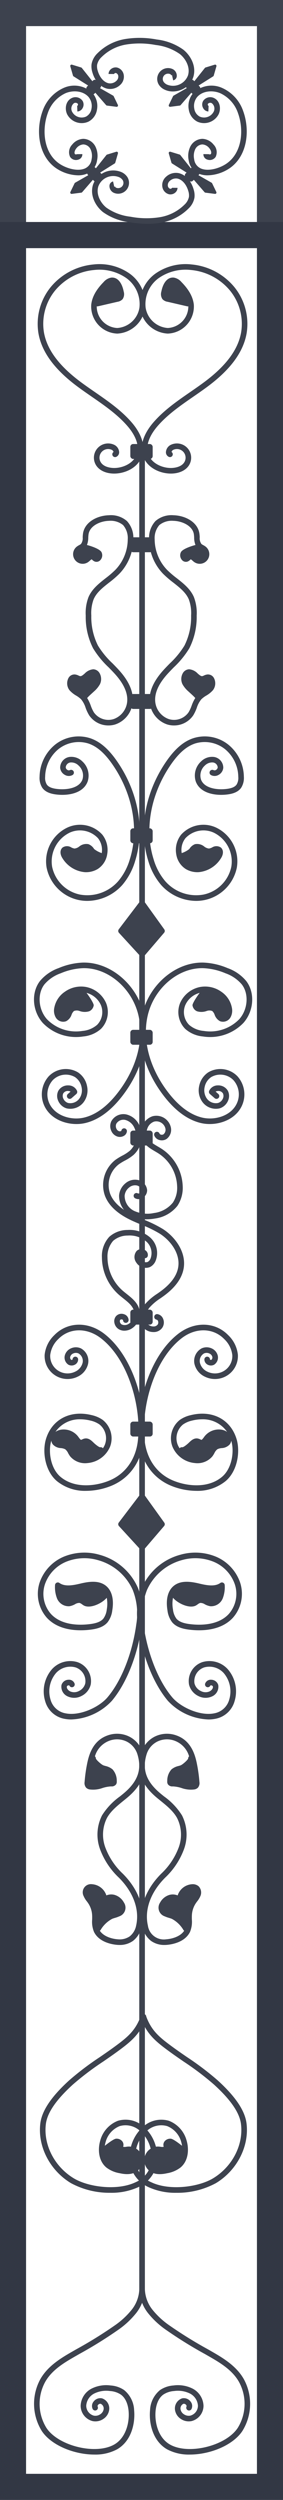 <svg xmlns="http://www.w3.org/2000/svg" viewBox="0 0 85.283 751.838" preserveAspectRatio="none"><g id="gate_side"><path d="M0,0H85.283V74.623H0ZM77.428,7.855H7.855V66.768h69.573Z" fill="#3d424e"/><path d="M0,66.768H85.283v685.07H0Zm77.428,7.855H7.855V743.983h69.573Z" fill="#323744"/><path d="M52.096,27.512a6.628,6.628,0,0,0,2.743-.609,6.205,6.205,0,0,0,3.42-3.746c.988-3.219-.794-6.441-3.002-8.209a17.206,17.206,0,0,0-8.048-3.073,27.389,27.389,0,0,0-9.374-.157,15.38,15.38,0,0,0-8.473,4.313,5.993,5.993,0,0,0-1.771,3.249,5.873,5.873,0,0,0,.244,2.469c.736,2.571,2.391,4.407,4.427,4.912a4.39,4.39,0,0,0,3.93-1.094A3.328,3.328,0,0,0,37.296,22.542a2.723,2.723,0,0,0-2.014-2.233,2.219,2.219,0,0,0-1.822.453,1.939,1.939,0,0,0-.752,1.485l1.683.015a.276.276,0,0,1,.122-.187.562.562,0,0,1,.419-.119,1.082,1.082,0,0,1,.708.882,1.696,1.696,0,0,1-.596,1.502,2.682,2.682,0,0,1-2.375.688c-1.7-.421-2.775-2.207-3.213-3.739A4.291,4.291,0,0,1,29.258,19.518a4.431,4.431,0,0,1,1.326-2.329,13.703,13.703,0,0,1,7.548-3.814,25.772,25.772,0,0,1,8.806.161A15.684,15.684,0,0,1,54.206,16.262c1.705,1.365,3.198,3.951,2.445,6.4a4.794,4.794,0,0,1-6.202,2.831,2.53,2.53,0,0,1-1.141-.883,1.593,1.593,0,0,1,2.037-2.295.62.62,0,0,1,.256.441.319.319,0,0,1,.22-.227l.364,1.644a1.378,1.378,0,0,0,1.087-1.22,2.24,2.24,0,0,0-1.191-2.15,3.275,3.275,0,0,0-4.188,4.718,4.159,4.159,0,0,0,1.873,1.511A5.758,5.758,0,0,0,52.096,27.512Z" fill="#3d424e"/><path d="M62.576,52.73a12.419,12.419,0,0,0,6.647-2.149c5.387-3.723,6.133-11.423,4.085-17.106a11.817,11.817,0,0,0-6.304-7.001,7.838,7.838,0,0,0-8.792,1.529,5.957,5.957,0,0,0-1.313,5.032,4.877,4.877,0,0,0,2.552,3.546A4.938,4.938,0,0,0,65.868,34.395c.804-1.644.466-3.999-1.323-4.885a2.591,2.591,0,0,0-3.331.851,2.156,2.156,0,0,0-.01,2.123A1.911,1.911,0,0,0,62.795,33.534l.07-1.681c-.064-.003-.136-.085-.179-.165a.509.509,0,0,1-.031-.456.933.933,0,0,1,1.142-.214,2.057,2.057,0,0,1,.558,2.637A3.258,3.258,0,0,1,60.197,35.071a3.234,3.234,0,0,1-1.645-2.354,4.246,4.246,0,0,1,.91-3.588c1.722-1.908,4.768-2.002,6.887-1.106a10.138,10.138,0,0,1,5.376,6.022c1.829,5.077,1.23,11.912-3.46,15.15-2.049,1.415-5.43,2.423-7.658,1.505a3.446,3.446,0,0,1-2.094-2.804,4.737,4.737,0,0,1,.325-3.028,2.518,2.518,0,0,1,2.169-1.434A2.896,2.896,0,0,1,63.08,44.579c.425.506.754,1.267.469,1.737a.353.353,0,0,1-.241.112.509.509,0,0,1-.362-.061l-1.65-.022a1.647,1.647,0,0,0,1.238,1.67,2.135,2.135,0,0,0,2.455-.826,3.269,3.269,0,0,0-.621-3.693,4.56,4.56,0,0,0-3.334-1.745h-.057a4.217,4.217,0,0,0-3.628,2.334,6.388,6.388,0,0,0-.49,4.12,5.139,5.139,0,0,0,3.108,4.051A6.838,6.838,0,0,0,62.576,52.73Z" fill="#3d424e"/><path d="M23.537,52.73a12.419,12.419,0,0,1-6.647-2.149c-5.387-3.723-6.133-11.423-4.085-17.106a11.817,11.817,0,0,1,6.304-7.001,7.838,7.838,0,0,1,8.792,1.529,5.957,5.957,0,0,1,1.313,5.032,4.877,4.877,0,0,1-2.552,3.546,4.938,4.938,0,0,1-6.416-2.185c-.804-1.644-.466-3.999,1.323-4.885a2.591,2.591,0,0,1,3.331.851,2.156,2.156,0,0,1,.01,2.123A1.911,1.911,0,0,1,23.318,33.534l-.07-1.681c.064-.003.136-.085.179-.165a.509.509,0,0,0,.031-.456.933.933,0,0,0-1.142-.214,2.057,2.057,0,0,0-.558,2.637,3.258,3.258,0,0,0,4.159,1.417,3.234,3.234,0,0,0,1.645-2.354,4.246,4.246,0,0,0-.91-3.588c-1.722-1.908-4.768-2.002-6.887-1.106a10.138,10.138,0,0,0-5.376,6.022c-1.829,5.077-1.23,11.912,3.46,15.15,2.049,1.415,5.43,2.423,7.658,1.505a3.446,3.446,0,0,0,2.094-2.804,4.737,4.737,0,0,0-.325-3.028,2.518,2.518,0,0,0-2.169-1.434A2.896,2.896,0,0,0,23.033,44.579c-.425.506-.754,1.267-.469,1.737a.353.353,0,0,0,.241.112.509.509,0,0,0,.362-.061l1.65-.022A1.647,1.647,0,0,1,23.579,48.014a2.135,2.135,0,0,1-2.455-.826,3.269,3.269,0,0,1,.621-3.693,4.56,4.56,0,0,1,3.334-1.745h.057a4.217,4.217,0,0,1,3.628,2.334,6.388,6.388,0,0,1,.49,4.12,5.139,5.139,0,0,1-3.108,4.051A6.838,6.838,0,0,1,23.537,52.73Z" fill="#3d424e"/><path d="M44.489,67.322a21.991,21.991,0,0,0,3.897-.332A15.346,15.346,0,0,0,56.836,62.688a5.969,5.969,0,0,0,1.766-3.24,5.831,5.831,0,0,0-.245-2.463c-.732-2.564-2.382-4.395-4.414-4.898a4.361,4.361,0,0,0-3.92,1.09,3.32,3.32,0,0,0-1.101,3.02A2.715,2.715,0,0,0,50.933,58.425a2.21,2.21,0,0,0,1.819-.453,1.934,1.934,0,0,0,.75-1.482l-1.683-.015a.269.269,0,0,1-.121.184.539.539,0,0,1-.415.119,1.077,1.077,0,0,1-.704-.877,1.691,1.691,0,0,1,.594-1.497,2.694,2.694,0,0,1,2.365-.687c1.695.421,2.766,2.202,3.202,3.728a4.267,4.267,0,0,1,.197,1.764,4.397,4.397,0,0,1-1.322,2.319,13.663,13.663,0,0,1-7.525,3.804,25.709,25.709,0,0,1-8.781-.161,15.646,15.646,0,0,1-7.245-2.717c-1.7-1.361-3.188-3.938-2.437-6.38a4.778,4.778,0,0,1,6.181-2.821,2.558,2.558,0,0,1,1.137.881,1.586,1.586,0,0,1-2.03,2.284.611.611,0,0,1-.253-.437.322.322,0,0,1-.221.228l-.364-1.644a1.375,1.375,0,0,0-1.086,1.219,2.236,2.236,0,0,0,1.187,2.147,3.269,3.269,0,0,0,4.183-4.708,4.157,4.157,0,0,0-1.872-1.508,6.455,6.455,0,0,0-8.471,3.865c-.987,3.21.792,6.425,2.994,8.188a17.175,17.175,0,0,0,8.025,3.064A33.872,33.872,0,0,0,44.489,67.322Z" fill="#3d424e"/><path d="M11.593,100.293c1.004,5.603,4.834,10.814,11.708,15.931,1.435,1.067,2.931,2.101,4.378,3.1,3.834,2.648,7.798,5.386,10.827,8.927,1.477,1.727,3.794,5.102,2.719,8.31-.921,2.748-4.118,4.183-6.808,4.183h-.021c-.727-.002-3.167-.14-4.097-1.85a2.604,2.604,0,0,1,3.451-3.575,1.05,1.05,0,0,1,.471.611.841.841,0,0,0,.838,1.455,1.512,1.512,0,0,0,.849-1.399,2.622,2.622,0,0,0-1.407-2.173,4.288,4.288,0,0,0-5.682,5.885c.927,1.703,3.01,2.723,5.572,2.729h.025c3.193,0,7.177-1.666,8.404-5.331,1.339-3.994-1.327-7.942-3.034-9.938-3.172-3.708-7.228-6.509-11.15-9.218-1.434-.991-2.919-2.015-4.329-3.065C17.791,110.024,14.175,105.157,13.25,99.997a15.841,15.841,0,0,1,3.375-12.644,17.318,17.318,0,0,1,11.698-6.147,14.139,14.139,0,0,1,9.834,2.491A9.657,9.657,0,0,1,42.018,92.516a7.255,7.255,0,0,1-6.649,6.126h-.053a6.497,6.497,0,0,1-6.165-6.521.817.817,0,0,0,.357.004l5.897-1.363a2.644,2.644,0,0,0,1.546-.795,2.682,2.682,0,0,0,.333-2.264c-.557-2.853-1.982-4.423-3.793-4.212a3.919,3.919,0,0,0-2.276,1.344c-2.252,2.284-3.469,4.497-3.72,6.768a8.163,8.163,0,0,0,7.82,8.723H35.387a8.881,8.881,0,0,0,8.294-7.548,11.229,11.229,0,0,0-4.505-10.418,15.815,15.815,0,0,0-11.013-2.826,19.005,19.005,0,0,0-12.84,6.755A17.542,17.542,0,0,0,11.593,100.293Z" fill="#3d424e"/><path d="M70.583,86.287a19.005,19.005,0,0,0-12.84-6.755A15.815,15.815,0,0,0,46.73,82.358a11.229,11.229,0,0,0-4.505,10.418,8.881,8.881,0,0,0,8.294,7.548h.07a8.163,8.163,0,0,0,7.82-8.723c-.251-2.271-1.468-4.484-3.72-6.768a3.919,3.919,0,0,0-2.276-1.344c-1.81-.21-3.236,1.36-3.793,4.212a2.682,2.682,0,0,0,.333,2.264,2.644,2.644,0,0,0,1.546.795l5.897,1.363a.817.817,0,0,0,.357-.004,6.497,6.497,0,0,1-6.165,6.521h-.053a7.255,7.255,0,0,1-6.649-6.126,9.657,9.657,0,0,1,3.861-8.818,14.139,14.139,0,0,1,9.834-2.491,17.318,17.318,0,0,1,11.698,6.147A15.841,15.841,0,0,1,72.657,99.997c-.925,5.16-4.541,10.027-11.057,14.877-1.409,1.05-2.894,2.074-4.329,3.065-3.922,2.709-7.978,5.51-11.15,9.218-1.707,1.997-4.374,5.944-3.034,9.938,1.227,3.666,5.211,5.331,8.404,5.331h.025c2.562-.005,4.645-1.026,5.572-2.729a4.288,4.288,0,0,0-5.682-5.885,2.622,2.622,0,0,0-1.407,2.173,1.512,1.512,0,0,0,.849,1.399.841.841,0,0,0,.838-1.455,1.05,1.05,0,0,1,.471-.611,2.604,2.604,0,0,1,3.451,3.575c-.93,1.71-3.371,1.848-4.097,1.85h-.021c-2.69,0-5.888-1.434-6.808-4.183-1.075-3.208,1.242-6.583,2.719-8.31,3.029-3.541,6.993-6.279,10.827-8.927,1.447-.999,2.943-2.033,4.378-3.1,6.874-5.118,10.704-10.328,11.708-15.931A17.542,17.542,0,0,0,70.583,86.287Z" fill="#3d424e"/><path d="M20.917,207.549a8.04,8.04,0,0,0,2.036,1.647,7.696,7.696,0,0,1,1.497,1.128,7.59,7.59,0,0,1,1.342,2.519,12.38,12.38,0,0,0,1.089,2.309,6.995,6.995,0,0,0,5.823,3.023,6.767,6.767,0,0,0,2.084-.323,7.808,7.808,0,0,0,5.202-6.561c.328-3.056-1.033-6.304-4.045-9.654-.653-.728-1.34-1.429-2.028-2.13a25.695,25.695,0,0,1-4.398-5.358,19.148,19.148,0,0,1-2.003-9.036,11.911,11.911,0,0,1,.699-4.873c.892-2.065,2.72-3.5,4.655-5.02a30.412,30.412,0,0,0,3.086-2.654,15.064,15.064,0,0,0,4.222-10.356,7.418,7.418,0,0,0-1.918-5.504,7.34,7.34,0,0,0-5.439-1.75c-3.443.082-7.226,1.967-7.794,5.41a11.079,11.079,0,0,0-.11,1.239,2.915,2.915,0,0,1-.509,1.984,2.944,2.944,0,0,1-.551.353,4.971,4.971,0,0,0-.758.482,2.889,2.889,0,0,0,3.532,4.571c.158-.115.313-.252.469-.39a2.33,2.33,0,0,1,.54-.407c-.01.013.087.103.15.162a2.326,2.326,0,0,0,.727.504,1.556,1.556,0,0,0,1.784-.487,2.106,2.106,0,0,0,.262-2.362c-.564-.953-3.221-1.834-4.363-2.111a6.094,6.094,0,0,0,.399-2.216,9.305,9.305,0,0,1,.09-1.05c.414-2.514,3.489-3.937,6.172-4.001a5.921,5.921,0,0,1,4.229,1.277,5.988,5.988,0,0,1,1.405,4.289,13.362,13.362,0,0,1-3.747,9.189,29.173,29.173,0,0,1-2.917,2.503c-2.015,1.583-4.1,3.22-5.161,5.676a13.423,13.423,0,0,0-.837,5.569,20.768,20.768,0,0,0,2.214,9.823,27.324,27.324,0,0,0,4.668,5.72c.671.684,1.342,1.369,1.979,2.077,2.678,2.981,3.897,5.789,3.622,8.35a6.179,6.179,0,0,1-4.046,5.138,5.331,5.331,0,0,1-5.978-2.015,10.899,10.899,0,0,1-.931-2.001,11.843,11.843,0,0,0-1.114-2.339.825.825,0,0,0,.213-.177c.304-.375,1.454-1.377,1.837-1.743a8.235,8.235,0,0,0,1.818-2.194,3.582,3.582,0,0,0-.098-3.32,2.3,2.3,0,0,0-1.908-1.182,4.061,4.061,0,0,0-2.563,1.261c-.609.539-1.027.854-1.386.808a2.199,2.199,0,0,1-.495-.182,3.297,3.297,0,0,0-1.025-.321,2.05,2.05,0,0,0-2.035,1.123A3.408,3.408,0,0,0,20.917,207.549Z" fill="#3d424e"/><path d="M64.5,203.966a2.05,2.05,0,0,0-2.035-1.123,3.297,3.297,0,0,0-1.025.321,2.199,2.199,0,0,1-.495.182c-.359.046-.777-.268-1.386-.808A4.061,4.061,0,0,0,56.996,201.277a2.3,2.3,0,0,0-1.908,1.182,3.582,3.582,0,0,0-.098,3.32,8.235,8.235,0,0,0,1.818,2.194c.384.366,1.534,1.369,1.837,1.743a.825.825,0,0,0,.213.177,11.845,11.845,0,0,0-1.114,2.339,10.898,10.898,0,0,1-.931,2.001,5.331,5.331,0,0,1-5.978,2.015,6.179,6.179,0,0,1-4.046-5.138c-.275-2.561.944-5.37,3.622-8.35.637-.708,1.308-1.393,1.979-2.077a27.324,27.324,0,0,0,4.668-5.72,20.768,20.768,0,0,0,2.214-9.823,13.423,13.423,0,0,0-.837-5.569c-1.062-2.457-3.146-4.093-5.161-5.676a29.175,29.175,0,0,1-2.917-2.503,13.362,13.362,0,0,1-3.747-9.189,5.988,5.988,0,0,1,1.405-4.289,5.921,5.921,0,0,1,4.229-1.277c2.683.064,5.758,1.487,6.172,4.001a9.302,9.302,0,0,1,.09,1.05,6.094,6.094,0,0,0,.399,2.216c-1.142.277-3.8,1.158-4.363,2.111a2.106,2.106,0,0,0,.262,2.362,1.556,1.556,0,0,0,1.784.487,2.326,2.326,0,0,0,.727-.504c.064-.059.16-.149.15-.162a2.33,2.33,0,0,1,.54.407c.156.138.311.275.469.39a2.889,2.889,0,0,0,3.532-4.571,4.971,4.971,0,0,0-.758-.482,2.944,2.944,0,0,1-.551-.353,2.915,2.915,0,0,1-.509-1.984,11.081,11.081,0,0,0-.11-1.239c-.568-3.443-4.35-5.328-7.794-5.41a7.34,7.34,0,0,0-5.439,1.75,7.418,7.418,0,0,0-1.918,5.504,15.064,15.064,0,0,0,4.222,10.356,30.411,30.411,0,0,0,3.086,2.654c1.935,1.52,3.763,2.955,4.655,5.02a11.91,11.91,0,0,1,.699,4.873,19.148,19.148,0,0,1-2.003,9.036,25.695,25.695,0,0,1-4.398,5.358c-.688.701-1.375,1.403-2.028,2.13-3.011,3.35-4.372,6.598-4.045,9.654a7.808,7.808,0,0,0,5.202,6.561,6.768,6.768,0,0,0,2.084.323,6.995,6.995,0,0,0,5.823-3.023,12.38,12.38,0,0,0,1.089-2.309,7.59,7.59,0,0,1,1.342-2.519,7.696,7.696,0,0,1,1.497-1.128,8.041,8.041,0,0,0,2.036-1.647A3.408,3.408,0,0,0,64.5,203.966Z" fill="#3d424e"/><path d="M12.738,236.917c1.097,1.553,3.129,1.918,4.561,2.057,3.577.352,7.86-.508,9.124-3.964a5.76,5.76,0,0,0-1.638-6.05,4.677,4.677,0,0,0-3.856-1.314,3.286,3.286,0,0,0-2.803,3.235,2.686,2.686,0,0,0,1.42,2.161,2.343,2.343,0,0,0,2.294.052.841.841,0,1,0-.822-1.468.729.729,0,0,1-.659-.057,1.025,1.025,0,0,1-.552-.778,1.612,1.612,0,0,1,1.392-1.483,3.081,3.081,0,0,1,2.451.895,4.044,4.044,0,0,1,1.193,4.229c-.936,2.556-4.558,3.136-7.382,2.868-1.776-.173-2.809-.591-3.348-1.353a3.803,3.803,0,0,1-.507-2.306,10.992,10.992,0,0,1,4.028-8.362,9.832,9.832,0,0,1,8.955-1.689c2.589.854,4.907,2.856,7.295,6.302,6.112,8.827,8.071,19.491,5.239,28.526A17.99,17.99,0,0,1,35.615,265.014a12.385,12.385,0,0,1-11.478,4.028,10.793,10.793,0,0,1-8.428-8.369,9.641,9.641,0,0,1,5.325-10.276,7.455,7.455,0,0,1,8.5,1.691,5.687,5.687,0,0,1,1.114,4.504.807.807,0,0,0-.179-.095,7.315,7.315,0,0,1-2.106-1.166A3.462,3.462,0,0,0,26.659,253.88a3.367,3.367,0,0,0-2.803.72,2.754,2.754,0,0,1-1.409.594,3.384,3.384,0,0,1-.918-.308,2.401,2.401,0,0,0-2.641-.021c-.861.699-.876,2.023-.034,3.294a8.861,8.861,0,0,0,6.677,4.138,6.874,6.874,0,0,0,3.902-.94,6.405,6.405,0,0,0,2.873-4.464,7.396,7.396,0,0,0-1.472-5.874,9.064,9.064,0,0,0-10.469-2.166,11.234,11.234,0,0,0-6.313,12.119,12.513,12.513,0,0,0,9.752,9.721,12.688,12.688,0,0,0,2.501.247,14.309,14.309,0,0,0,10.572-4.81,19.667,19.667,0,0,0,3.854-7.207c2.985-9.527.944-20.738-5.463-29.988-2.606-3.763-5.195-5.969-8.151-6.942a11.391,11.391,0,0,0-10.53,1.969,12.695,12.695,0,0,0-4.664,9.648A5.508,5.508,0,0,0,12.738,236.917Z" fill="#3d424e"/><path d="M73.491,233.609a12.694,12.694,0,0,0-4.664-9.648,11.391,11.391,0,0,0-10.53-1.969c-2.955.973-5.545,3.179-8.151,6.942-6.406,9.25-8.448,20.46-5.463,29.988a19.667,19.667,0,0,0,3.854,7.207A14.309,14.309,0,0,0,59.109,270.939a12.687,12.687,0,0,0,2.501-.247,12.513,12.513,0,0,0,9.752-9.721,11.234,11.234,0,0,0-6.313-12.119,9.064,9.064,0,0,0-10.469,2.166,7.396,7.396,0,0,0-1.472,5.874,6.405,6.405,0,0,0,2.873,4.464,6.874,6.874,0,0,0,3.902.94,8.861,8.861,0,0,0,6.677-4.138c.842-1.271.827-2.595-.034-3.294a2.401,2.401,0,0,0-2.641.021,3.385,3.385,0,0,1-.918.308A2.754,2.754,0,0,1,61.558,254.6a3.367,3.367,0,0,0-2.803-.72,3.462,3.462,0,0,0-1.704,1.451,7.315,7.315,0,0,1-2.106,1.166.807.807,0,0,0-.179.095,5.687,5.687,0,0,1,1.114-4.504,7.455,7.455,0,0,1,8.5-1.691,9.641,9.641,0,0,1,5.325,10.276,10.793,10.793,0,0,1-8.428,8.369,12.385,12.385,0,0,1-11.478-4.028,17.99,17.99,0,0,1-3.509-6.596c-2.832-9.035-.872-19.699,5.239-28.526,2.388-3.446,4.706-5.449,7.295-6.302a9.832,9.832,0,0,1,8.955,1.689,10.992,10.992,0,0,1,4.028,8.362,3.803,3.803,0,0,1-.507,2.306c-.539.763-1.571,1.18-3.348,1.353-2.824.269-6.446-.312-7.382-2.868a4.044,4.044,0,0,1,1.193-4.229,3.081,3.081,0,0,1,2.451-.895,1.612,1.612,0,0,1,1.392,1.483,1.025,1.025,0,0,1-.552.778.729.729,0,0,1-.659.057.841.841,0,1,0-.822,1.468,2.343,2.343,0,0,0,2.294-.052,2.686,2.686,0,0,0,1.42-2.161,3.286,3.286,0,0,0-2.803-3.235,4.677,4.677,0,0,0-3.856,1.314,5.76,5.76,0,0,0-1.638,6.05c1.264,3.455,5.547,4.315,9.124,3.964,1.432-.139,3.464-.504,4.561-2.057A5.508,5.508,0,0,0,73.491,233.609Z" fill="#3d424e"/><path d="M14.681,323.691a8.153,8.153,0,0,0-1.334,8.849c1.705,3.713,5.833,5.506,9.692,5.506a11.68,11.68,0,0,0,2.722-.313c3.934-.949,7.662-3.674,11.082-8.101,5.876-7.604,8.281-16.455,6.597-24.285-1.928-8.969-9.834-15.863-18.103-15.863-.126,0-.25.001-.375.004a20.8,20.8,0,0,0-7.287,1.656,12.943,12.943,0,0,0-5.633,3.891c-2.701,3.502-2.325,9.042.856,12.611A13.918,13.918,0,0,0,25.078,311.711a9.316,9.316,0,0,0,5.363-2.295,7.211,7.211,0,0,0,1.548-7.715,8.31,8.31,0,0,0-6.149-4.892,8.425,8.425,0,0,0-6.284,1.444,7.443,7.443,0,0,0-3.189,4.8,4.166,4.166,0,0,0,.432,2.948A2.604,2.604,0,0,0,19.94,307.122a3.47,3.47,0,0,0,1.628-1.951,2.727,2.727,0,0,1,.724-1.119,2.353,2.353,0,0,1,1.692.002,4.601,4.601,0,0,0,2.906.076,2.299,2.299,0,0,0,1.348-1.771c.075-.537-1.393-2.795-2.167-3.761a6.549,6.549,0,0,1,4.356,3.729,5.491,5.491,0,0,1-1.154,5.877,7.702,7.702,0,0,1-4.418,1.839A12.222,12.222,0,0,1,14.154,306.526c-2.615-2.935-2.964-7.628-.779-10.463a11.379,11.379,0,0,1,4.936-3.361,19.119,19.119,0,0,1,6.693-1.531c.113-.003.225-.004.336-.004,7.502,0,14.688,6.316,16.454,14.533,1.58,7.345-.71,15.692-6.284,22.902-3.179,4.116-6.593,6.636-10.144,7.493-3.777.917-8.733-.433-10.489-4.258a6.432,6.432,0,0,1,1.025-6.986,5.503,5.503,0,0,1,6.696-.924,4.725,4.725,0,0,1,1.98,3.02,4.338,4.338,0,0,1-.548,3.262,3.36,3.36,0,0,1-3.512,1.502,2.358,2.358,0,0,1-1.44-1.331,1.818,1.818,0,0,1-.019-1.536,1.573,1.573,0,0,1,1.476-.741,1.64,1.64,0,0,1,.731.19l-.813.71a.841.841,0,0,0,1.107,1.267l1.431-1.249a.84.84,0,0,0,.216-.974,2.838,2.838,0,0,0-2.626-1.626,3.311,3.311,0,0,0-3.021,1.661,3.478,3.478,0,0,0-.027,2.969,4.034,4.034,0,0,0,2.516,2.279,5.028,5.028,0,0,0,5.382-2.188,5.94,5.94,0,0,0,.796-4.535,6.418,6.418,0,0,0-2.712-4.091A7.156,7.156,0,0,0,14.681,323.691Z" fill="#3d424e"/><path d="M62.731,322.515a6.418,6.418,0,0,0-2.712,4.091,5.94,5.94,0,0,0,.796,4.535,5.028,5.028,0,0,0,5.382,2.188,4.034,4.034,0,0,0,2.516-2.279,3.478,3.478,0,0,0-.027-2.969,3.311,3.311,0,0,0-3.021-1.661,2.838,2.838,0,0,0-2.626,1.626.84.84,0,0,0,.216.974l1.431,1.249a.841.841,0,1,0,1.107-1.267l-.813-.71a1.64,1.64,0,0,1,.731-.19,1.573,1.573,0,0,1,1.476.741,1.818,1.818,0,0,1-.019,1.536,2.358,2.358,0,0,1-1.44,1.331,3.36,3.36,0,0,1-3.512-1.502,4.338,4.338,0,0,1-.548-3.262,4.725,4.725,0,0,1,1.98-3.02,5.503,5.503,0,0,1,6.696.924,6.432,6.432,0,0,1,1.025,6.986c-1.757,3.826-6.712,5.176-10.489,4.258-3.552-.857-6.965-3.377-10.144-7.493-5.574-7.21-7.864-15.557-6.284-22.902,1.766-8.217,8.952-14.533,16.454-14.533.112,0,.224.001.336.004a19.119,19.119,0,0,1,6.693,1.531,11.379,11.379,0,0,1,4.936,3.361c2.185,2.835,1.836,7.528-.779,10.463a12.223,12.223,0,0,1-10.701,3.518,7.702,7.702,0,0,1-4.418-1.839,5.49,5.49,0,0,1-1.154-5.877,6.549,6.549,0,0,1,4.356-3.729c-.775.967-2.242,3.224-2.167,3.761A2.299,2.299,0,0,0,59.353,304.13a4.601,4.601,0,0,0,2.906-.076,2.353,2.353,0,0,1,1.692-.002,2.727,2.727,0,0,1,.724,1.119,3.47,3.47,0,0,0,1.628,1.951,2.604,2.604,0,0,0,3.14-1.12,4.166,4.166,0,0,0,.432-2.948,7.443,7.443,0,0,0-3.189-4.8,8.425,8.425,0,0,0-6.284-1.444,8.31,8.31,0,0,0-6.149,4.892,7.211,7.211,0,0,0,1.548,7.715,9.316,9.316,0,0,0,5.363,2.295A13.918,13.918,0,0,0,73.346,307.645c3.181-3.569,3.557-9.109.856-12.611a12.943,12.943,0,0,0-5.633-3.891,20.8,20.8,0,0,0-7.287-1.656c-.125-.003-.249-.004-.375-.004-8.269,0-16.176,6.894-18.103,15.863-1.684,7.83.721,16.681,6.597,24.285,3.42,4.426,7.148,7.152,11.082,8.101a11.68,11.68,0,0,0,2.722.313c3.858,0,7.987-1.793,9.692-5.506a8.153,8.153,0,0,0-1.334-8.849A7.156,7.156,0,0,0,62.731,322.515Z" fill="#3d424e"/><path d="M44.209,366.692a14.144,14.144,0,0,0,2.48-.228,10.348,10.348,0,0,0,6.793-3.838,9.757,9.757,0,0,0,1.579-5.887,14.009,14.009,0,0,0-6.258-11.181c-.391-.255-.802-.498-1.214-.74-1.327-.779-2.581-1.517-3.134-2.712a3.571,3.571,0,0,1-.067-2.657,3.366,3.366,0,0,1,2.081-2.14,2.806,2.806,0,0,1,3.377,2.092,1.752,1.752,0,0,1-.58,1.73.973.973,0,0,1-.801.093.608.608,0,0,1-.396-.317.841.841,0,0,0-1.565.618,2.258,2.258,0,0,0,1.461,1.305,2.64,2.64,0,0,0,2.24-.302,3.422,3.422,0,0,0,1.3-3.41,4.483,4.483,0,0,0-5.521-3.42,5.001,5.001,0,0,0-3.185,3.192,5.267,5.267,0,0,0,.127,3.923c.775,1.673,2.317,2.581,3.808,3.456.39.229.778.457,1.147.698a12.3,12.3,0,0,1,5.496,9.82,8.089,8.089,0,0,1-1.27,4.866,8.7,8.7,0,0,1-5.714,3.154,9.574,9.574,0,0,1-5.968-.637,5.079,5.079,0,0,1-2.867-4.552,3.571,3.571,0,0,1,1.347-2.48,2.764,2.764,0,0,1,2.143-.65,1.823,1.823,0,0,1,1.607,1.504,1.021,1.021,0,0,1-.53.835.636.636,0,0,1-.606.067.842.842,0,0,0-.85,1.453,2.257,2.257,0,0,0,2.316-.072,2.695,2.695,0,0,0,1.354-2.333,3.454,3.454,0,0,0-3.033-3.117,4.427,4.427,0,0,0-3.452,1.001,5.272,5.272,0,0,0-1.974,3.681,6.707,6.707,0,0,0,3.768,6.156A9.811,9.811,0,0,0,44.209,366.692Z" fill="#3d424e"/><path d="M46.257,400.607a3.108,3.108,0,0,0,2.712-1.397,2.876,2.876,0,0,0,.165-2.641,2.228,2.228,0,0,0-1.65-1.349.842.842,0,1,0-.287,1.659.578.578,0,0,1,.398.371,1.183,1.183,0,0,1-.046,1.056,1.518,1.518,0,0,1-1.38.615,2.416,2.416,0,0,1-1.987-1.137c-.771-1.437-.128-3.305.851-4.519a15.631,15.631,0,0,1,3.327-2.813c.346-.242.693-.485,1.031-.733,3.4-2.486,5.397-5.228,5.936-8.151.905-4.913-2.484-9.543-6.245-11.951a37.421,37.421,0,0,0-5.841-2.85c-1.102-.46-2.243-.936-3.323-1.462-3.517-1.712-5.776-3.82-6.715-6.266a7.862,7.862,0,0,1,2.568-8.858,16.328,16.328,0,0,1,1.871-1.143A14.011,14.011,0,0,0,40.246,347.333a7.66,7.66,0,0,0,1.65-9.106,5.762,5.762,0,0,0-3.782-3.06,4.167,4.167,0,0,0-4.577,2.057,3.437,3.437,0,0,0,.024,2.937,3.019,3.019,0,0,0,1.985,1.697,2.452,2.452,0,0,0,1.932-.35,1.755,1.755,0,0,0,.765-1.256.841.841,0,0,0-1.672-.182.158.158,0,0,1-.058.059.768.768,0,0,1-.565.093,1.352,1.352,0,0,1-.862-.778,1.763,1.763,0,0,1-.033-1.485,2.493,2.493,0,0,1,2.71-1.147,4.146,4.146,0,0,1,2.646,2.2,6.017,6.017,0,0,1-1.279,7.059,12.55,12.55,0,0,1-2.3,1.493,17.78,17.78,0,0,0-2.063,1.266,9.595,9.595,0,0,0-3.133,10.811c1.097,2.858,3.638,5.272,7.55,7.178,1.122.546,2.286,1.031,3.411,1.501a35.436,35.436,0,0,1,5.581,2.714c3.286,2.104,6.262,6.084,5.498,10.229-.459,2.485-2.233,4.873-5.274,7.097-.331.242-.667.478-1.004.713a17.129,17.129,0,0,0-3.672,3.135c-1.231,1.527-2.238,4.111-1.025,6.371a4.056,4.056,0,0,0,3.408,2.024C46.157,400.606,46.207,400.607,46.257,400.607Z" fill="#3d424e"/><path d="M37.479,400.198a4.256,4.256,0,0,0,2.107-.585,5.301,5.301,0,0,0,2.432-5.704c-.533-2.139-2.227-3.485-3.865-4.786-.446-.354-.891-.707-1.305-1.074a13.412,13.412,0,0,1-4.455-9.886,7.101,7.101,0,0,1,1.707-4.992,6.64,6.64,0,0,1,4.4-1.587,7.743,7.743,0,0,1,5.638,1.842,4.623,4.623,0,0,1,1.185,5.169,1.963,1.963,0,0,1-.866.946,1.737,1.737,0,0,1-1.968-.742c-.297-.438-.408-1.111-.099-1.417a.301.301,0,0,1,.226-.044.444.444,0,0,1,.279.114.809.809,0,0,0,.705.925.843.843,0,0,0,.948-.74,1.67,1.67,0,0,0-.973-1.746,2.071,2.071,0,0,0-2.367.293,2.819,2.819,0,0,0-.113,3.559,3.395,3.395,0,0,0,4.056,1.33,3.571,3.571,0,0,0,1.679-1.729,6.269,6.269,0,0,0-1.536-7.142,9.48,9.48,0,0,0-6.85-2.302,8.271,8.271,0,0,0-5.516,2.063,8.555,8.555,0,0,0-2.217,6.2,15.115,15.115,0,0,0,5.022,11.144c.436.387.904.758,1.374,1.132,1.483,1.178,2.884,2.29,3.279,3.874a3.568,3.568,0,0,1-1.636,3.838,2.152,2.152,0,0,1-2.099.153,1.185,1.185,0,0,1-.523-.796.74.74,0,0,1,.118-.591.585.585,0,0,1,.586-.082c.089.03.241.105.245.202a.82.82,0,0,0,.881.8.842.842,0,0,0,.8-.881,1.924,1.924,0,0,0-1.394-1.717,2.226,2.226,0,0,0-2.415.605,2.371,2.371,0,0,0-.48,1.953,2.851,2.851,0,0,0,1.324,1.956A3.29,3.29,0,0,0,37.479,400.198Z" fill="#3d424e"/><path d="M17.16,445.443a13.41,13.41,0,0,0,8.77,2.922,20.559,20.559,0,0,0,7.669-1.542c5.454-2.26,8.966-7.189,9.635-13.523,1.108-10.495-3.016-25.406-11.836-32.194-4.907-3.774-11.086-3.604-15.021.421a9.528,9.528,0,0,0-2.922,5.874,6.914,6.914,0,0,0,9.936,6.627,5.656,5.656,0,0,0,3.159-3.881,4.3,4.3,0,0,0-2.181-4.641,3.611,3.611,0,0,0-2.964-.009,3.214,3.214,0,0,0-1.819,1.951,2.567,2.567,0,0,0,1.036,2.982,2.057,2.057,0,0,0,2.026-.061,1.757,1.757,0,0,0,.9-1.539.843.843,0,0,0-.842-.824H22.688a.842.842,0,0,0-.824.85.34.34,0,0,1-.17.107.334.334,0,0,1-.243.001.92.92,0,0,1-.259-1.016,1.541,1.541,0,0,1,.887-.908,1.943,1.943,0,0,1,1.566-.015,2.613,2.613,0,0,1,1.253,2.8,4.028,4.028,0,0,1-2.245,2.691,5.23,5.23,0,0,1-7.516-5.013,7.889,7.889,0,0,1,2.444-4.798c3.323-3.394,8.58-3.502,12.792-.263,8.352,6.427,12.247,20.648,11.187,30.681-.602,5.703-3.738,10.129-8.605,12.144-4.134,1.712-10.469,2.446-14.712-1.112-2.965-2.488-3.764-7.548-2.803-10.811.007-.025.014-.05.022-.075a2.307,2.307,0,0,0,.464,1.137,3.505,3.505,0,0,0,2.437,1.1,3.541,3.541,0,0,1,1.27.341,3.156,3.156,0,0,1,.9,1.175,8.377,8.377,0,0,0,.604.964,5.905,5.905,0,0,0,5.31,2.013,8.1,8.1,0,0,0,6.724-4.927,7.063,7.063,0,0,0-2.194-8.029,9.202,9.202,0,0,0-3.364-1.46c-6.484-1.604-12.03,1.322-13.788,7.284C12.69,436.723,13.628,442.48,17.16,445.443Zm-.45-14.817a8.818,8.818,0,0,1,7.52-3.784,12.401,12.401,0,0,1,2.98.377,7.607,7.607,0,0,1,2.766,1.177,5.333,5.333,0,0,1,1.626,6.068,5.492,5.492,0,0,1-.593,1.093.839.839,0,0,0-.79-.311c-.327.059-1.408-.794-1.976-1.344-.707-.686-1.581-1.541-2.823-1.259a3.158,3.158,0,0,0-.665.252,1.431,1.431,0,0,1-.335.133c-.141-.025-.507-.474-.69-.732l-.166-.231a5.472,5.472,0,0,0-5.086-2.114A4.155,4.155,0,0,0,16.709,430.626Z" fill="#3d424e"/><path d="M71.316,432.868c-1.758-5.963-7.304-8.888-13.788-7.284a9.202,9.202,0,0,0-3.364,1.46,7.063,7.063,0,0,0-2.194,8.029,8.1,8.1,0,0,0,6.724,4.927,5.905,5.905,0,0,0,5.31-2.013,8.377,8.377,0,0,0,.604-.964,3.156,3.156,0,0,1,.9-1.175,3.541,3.541,0,0,1,1.27-.341,3.505,3.505,0,0,0,2.437-1.1,2.307,2.307,0,0,0,.464-1.137c.008.024.015.049.022.075.961,3.262.162,8.323-2.803,10.811-4.243,3.558-10.578,2.824-14.712,1.112-4.867-2.015-8.003-6.441-8.605-12.144-1.06-10.034,2.835-24.254,11.187-30.681,4.211-3.239,9.469-3.131,12.792.263a7.889,7.889,0,0,1,2.444,4.798,5.23,5.23,0,0,1-7.516,5.013,4.028,4.028,0,0,1-2.245-2.691,2.613,2.613,0,0,1,1.253-2.8,1.943,1.943,0,0,1,1.566.015,1.541,1.541,0,0,1,.887.908.92.92,0,0,1-.259,1.016.334.334,0,0,1-.243-.001.34.34,0,0,1-.17-.107.842.842,0,0,0-.824-.85H62.434a.843.843,0,0,0-.842.824,1.757,1.757,0,0,0,.9,1.539,2.057,2.057,0,0,0,2.026.061,2.567,2.567,0,0,0,1.036-2.982,3.214,3.214,0,0,0-1.819-1.951,3.611,3.611,0,0,0-2.964.009,4.3,4.3,0,0,0-2.181,4.641,5.656,5.656,0,0,0,3.159,3.881,6.914,6.914,0,0,0,9.936-6.627,9.528,9.528,0,0,0-2.922-5.874c-3.935-4.025-10.114-4.195-15.021-.421-8.82,6.788-12.944,21.699-11.836,32.194.668,6.334,4.181,11.263,9.635,13.523A20.559,20.559,0,0,0,59.21,448.364a13.41,13.41,0,0,0,8.77-2.922C71.512,442.48,72.45,436.723,71.316,432.868Zm-4.653-2.918a5.472,5.472,0,0,0-5.086,2.114l-.166.231c-.183.258-.549.707-.69.732a1.431,1.431,0,0,1-.335-.133,3.158,3.158,0,0,0-.665-.252c-1.242-.282-2.116.573-2.823,1.259-.568.55-1.649,1.403-1.976,1.344a.839.839,0,0,0-.79.311,5.492,5.492,0,0,1-.593-1.093,5.333,5.333,0,0,1,1.626-6.068,7.607,7.607,0,0,1,2.766-1.177,12.401,12.401,0,0,1,2.98-.377,8.818,8.818,0,0,1,7.52,3.784A4.155,4.155,0,0,0,66.663,429.949Z" fill="#3d424e"/><path d="M15.661,502a10.15,10.15,0,0,0-2.049,9.619,7.395,7.395,0,0,0,5.85,5.308,10.411,10.411,0,0,0,2.022.19,17.594,17.594,0,0,0,12.223-5.601c4.428-5.261,7.807-13.795,9.036-22.825a21.077,21.077,0,0,0-1.196-11.188,17.656,17.656,0,0,0-11.575-9.924,16.323,16.323,0,0,0-10.72.567,13.049,13.049,0,0,0-7.337,7.869,10.886,10.886,0,0,0,2.206,10.519c3.773,4.075,9.882,3.988,13.188,3.57,1.701-.215,3.821-.665,5.137-2.251a7.284,7.284,0,0,0,1.393-3.557c.546-3.285-.117-5.892-1.866-7.34-2.114-1.746-5.086-1.34-7.714-.716-2.317.553-4.715.993-6.345-.177a.841.841,0,0,0-1.333.684,9.382,9.382,0,0,0,.594,3.949,3.795,3.795,0,0,0,3.734,2.37,5.374,5.374,0,0,0,1.679-.594,2.42,2.42,0,0,1,1.384-.404,2.482,2.482,0,0,1,.75.42c.145.102.29.204.439.296,1.873,1.15,5.509-.508,7.007-2.262a9.643,9.643,0,0,1,.01,3.499,5.781,5.781,0,0,1-1.027,2.757c-.939,1.133-2.66,1.479-4.052,1.656-2.983.374-8.481.48-11.743-3.044a9.171,9.171,0,0,1-1.834-8.871,11.344,11.344,0,0,1,6.392-6.826,14.65,14.65,0,0,1,9.611-.492,16.182,16.182,0,0,1,10.473,8.96,19.437,19.437,0,0,1,1.077,10.302c-1.189,8.728-4.425,16.942-8.657,21.968-2.505,2.977-8.311,5.695-12.63,4.845a5.721,5.721,0,0,1-4.572-4.17,8.508,8.508,0,0,1,1.677-7.958,5.82,5.82,0,0,1,5.863-1.693,4.359,4.359,0,0,1,2.939,4.806,3.501,3.501,0,0,1-1.928,2.307,2.99,2.99,0,0,1-2.605.111c-.601-.285-1.154-.94-1.003-1.504a.533.533,0,0,1,.365-.294.512.512,0,0,1,.366-.002.841.841,0,1,0,1.575-.593,1.788,1.788,0,0,0-1.847-1.119,2.248,2.248,0,0,0-2.085,1.571,3.167,3.167,0,0,0,1.907,3.461,4.677,4.677,0,0,0,4.066-.119,5.197,5.197,0,0,0,2.833-3.453,6.025,6.025,0,0,0-4.05-6.77A7.453,7.453,0,0,0,15.661,502Z" fill="#3d424e"/><path d="M61.012,499.858a6.025,6.025,0,0,0-4.05,6.77,5.197,5.197,0,0,0,2.833,3.453,4.677,4.677,0,0,0,4.066.119,3.167,3.167,0,0,0,1.907-3.461,2.248,2.248,0,0,0-2.085-1.571,1.788,1.788,0,0,0-1.847,1.119.841.841,0,1,0,1.575.593.512.512,0,0,1,.366.002.533.533,0,0,1,.365.294c.151.563-.402,1.219-1.003,1.504a2.99,2.99,0,0,1-2.605-.111,3.501,3.501,0,0,1-1.928-2.307,4.359,4.359,0,0,1,2.939-4.806,5.82,5.82,0,0,1,5.863,1.693,8.508,8.508,0,0,1,1.677,7.958,5.722,5.722,0,0,1-4.572,4.17c-4.319.85-10.125-1.867-12.63-4.845-4.232-5.027-7.468-13.24-8.657-21.968a19.436,19.436,0,0,1,1.077-10.302,16.182,16.182,0,0,1,10.473-8.96,14.65,14.65,0,0,1,9.611.492,11.344,11.344,0,0,1,6.392,6.826,9.171,9.171,0,0,1-1.834,8.871c-3.262,3.524-8.76,3.418-11.743,3.044-1.393-.176-3.113-.523-4.052-1.656a5.781,5.781,0,0,1-1.027-2.757,9.643,9.643,0,0,1,.01-3.499c1.498,1.754,5.134,3.412,7.007,2.262.149-.092.295-.194.439-.296a2.483,2.483,0,0,1,.75-.42,2.42,2.42,0,0,1,1.384.404,5.374,5.374,0,0,0,1.679.594,3.795,3.795,0,0,0,3.734-2.37,9.382,9.382,0,0,0,.594-3.949.841.841,0,0,0-1.332-.684c-1.63,1.17-4.028.731-6.345.177-2.628-.625-5.6-1.03-7.714.716-1.749,1.448-2.412,4.055-1.866,7.34a7.284,7.284,0,0,0,1.393,3.557c1.316,1.586,3.437,2.036,5.137,2.251,3.306.418,9.415.505,13.188-3.57a10.886,10.886,0,0,0,2.206-10.519,13.049,13.049,0,0,0-7.337-7.869,16.323,16.323,0,0,0-10.72-.567,17.656,17.656,0,0,0-11.575,9.924,21.077,21.077,0,0,0-1.196,11.188c1.23,9.031,4.608,17.564,9.036,22.825a17.594,17.594,0,0,0,12.223,5.601,10.411,10.411,0,0,0,2.022-.19,7.395,7.395,0,0,0,5.85-5.308,10.15,10.15,0,0,0-2.049-9.619A7.453,7.453,0,0,0,61.012,499.858Z" fill="#3d424e"/><path d="M25.221,570.279a6.767,6.767,0,0,0,.946,1.539c.117.157.234.312.344.472a7.11,7.11,0,0,1,1.237,3.478c.038.482.031.979.023,1.504a7.94,7.94,0,0,0,.544,3.709c1.594,3.295,5.846,3.843,7.112,3.932.202.014.401.021.599.021a6.823,6.823,0,0,0,4.043-1.22,7.086,7.086,0,0,0,2.58-4.181c1.237-5.358-.815-11.198-5.632-16.026a20.82,20.82,0,0,1-5.249-7.828,11.125,11.125,0,0,1,.453-8.916c1.14-2.084,3.111-3.68,5.018-5.224.335-.271.67-.541.998-.813,4.841-4.004,6.373-8.292,4.821-13.495a8.045,8.045,0,0,0-4.091-4.955,8.293,8.293,0,0,0-6.62-.331c-4.216,1.524-5.48,5.481-6.063,8.326a45.398,45.398,0,0,0-.794,5.641,2.147,2.147,0,0,0,.457,1.718,1.968,1.968,0,0,0,1.098.534,8.385,8.385,0,0,0,3.876-.444,10.145,10.145,0,0,1,2.574-.476,1.612,1.612,0,0,0,1.529-.677,1.544,1.544,0,0,0,.161-.923,5.043,5.043,0,0,0-1.267-3.513,5.043,5.043,0,0,0-2.152-1.03c-.193-.056-.387-.112-.575-.175-.577-.195-2.287-1.694-2.305-2.118a.857.857,0,0,0-.28-.602,7.09,7.09,0,0,1,4.315-4.679,6.631,6.631,0,0,1,5.291.252,6.378,6.378,0,0,1,3.235,3.934c1.353,4.535.034,8.149-4.279,11.716-.325.269-.655.536-.985.802a20.265,20.265,0,0,0-5.436,5.724,12.801,12.801,0,0,0-.567,10.271,22.453,22.453,0,0,0,5.648,8.471c4.399,4.406,6.288,9.676,5.184,14.456a5.416,5.416,0,0,1-1.935,3.201,5.389,5.389,0,0,1-3.529.879c-1.982-.14-4.363-.905-5.463-2.584a.816.816,0,0,0,.316-.358,8.904,8.904,0,0,1,3.4-3.215c.285-.118.581-.206.876-.296a8.952,8.952,0,0,0,1.269-.457,2.747,2.747,0,0,0,1.408-4.134,4.741,4.741,0,0,0-2.866-2.33,3.822,3.822,0,0,0-2.431.169,4.894,4.894,0,0,0-4.332-3.368,2.466,2.466,0,0,0-2.502,3.616Z" fill="#3d424e"/><path d="M59.861,567.285a2.717,2.717,0,0,0-1.996-.622,4.894,4.894,0,0,0-4.332,3.368,3.822,3.822,0,0,0-2.431-.169,4.741,4.741,0,0,0-2.866,2.33,2.747,2.747,0,0,0,1.408,4.134,8.952,8.952,0,0,0,1.269.457c.295.09.591.178.876.296A8.904,8.904,0,0,1,55.19,580.292a.816.816,0,0,0,.316.358c-1.1,1.679-3.482,2.444-5.463,2.584a4.834,4.834,0,0,1-5.464-4.08c-1.104-4.78.786-10.05,5.184-14.456a22.453,22.453,0,0,0,5.648-8.471,12.801,12.801,0,0,0-.567-10.271,20.265,20.265,0,0,0-5.437-5.724c-.33-.266-.66-.534-.985-.802-4.313-3.567-5.633-7.181-4.279-11.716a6.378,6.378,0,0,1,3.235-3.934,6.631,6.631,0,0,1,5.291-.252,7.09,7.09,0,0,1,4.315,4.679.857.857,0,0,0-.28.602c-.019.424-1.728,1.923-2.305,2.118-.189.064-.382.119-.575.175a5.043,5.043,0,0,0-2.152,1.03,5.043,5.043,0,0,0-1.267,3.513,1.544,1.544,0,0,0,.161.923,1.612,1.612,0,0,0,1.529.677,10.145,10.145,0,0,1,2.574.476,8.386,8.386,0,0,0,3.876.444,1.968,1.968,0,0,0,1.098-.534,2.147,2.147,0,0,0,.457-1.718,45.397,45.397,0,0,0-.795-5.641c-.583-2.845-1.848-6.802-6.063-8.326a8.293,8.293,0,0,0-6.62.331,8.045,8.045,0,0,0-4.091,4.955c-1.553,5.203-.021,9.491,4.821,13.495.329.272.663.542.998.813,1.907,1.544,3.878,3.14,5.018,5.224a11.125,11.125,0,0,1,.453,8.916,20.82,20.82,0,0,1-5.249,7.828c-4.816,4.827-6.869,10.668-5.632,16.026a7.086,7.086,0,0,0,2.58,4.181,6.823,6.823,0,0,0,4.043,1.22c.198,0,.398-.007.599-.021,1.266-.089,5.518-.637,7.112-3.932a7.94,7.94,0,0,0,.544-3.709c-.008-.525-.015-1.021.023-1.504a7.11,7.11,0,0,1,1.237-3.478c.11-.16.227-.316.344-.472a6.767,6.767,0,0,0,.946-1.539A2.698,2.698,0,0,0,59.861,567.285Z" fill="#3d424e"/><path d="M21.356,656.547a24.41,24.41,0,0,0,11.936,2.918,19.504,19.504,0,0,0,8.214-1.621,9.855,9.855,0,0,0,5.887-7.704,10.949,10.949,0,0,0-.462-4.744,12.076,12.076,0,0,0-4.04-6.163,8.159,8.159,0,0,0-7.341-1.429,8.821,8.821,0,0,0-5.378,6.086c-.674,2.367-.596,5.867,1.841,7.94a8.99,8.99,0,0,0,3.977,1.732c1.4.31,3.454.604,5.076-.437a4.11,4.11,0,0,0-2.495-7.561c-.183.012-.366.037-.549.064a3.07,3.07,0,0,1-.694.047.447.447,0,0,1-.213-.091c.01-.002.018-.027.024-.053a2.541,2.541,0,0,0,.066-.36,1.69,1.69,0,0,0-.518-1.363,2.227,2.227,0,0,0-1.718-.617c-.674.065-2.337,1.308-3.379,2.131a7.799,7.799,0,0,1,.202-.971A7.126,7.126,0,0,1,36.075,639.405a6.461,6.461,0,0,1,5.796,1.168,10.419,10.419,0,0,1,3.449,5.31,9.303,9.303,0,0,1,.408,4.014,8.138,8.138,0,0,1-4.94,6.425c-5.479,2.584-14.177,1.433-18.561-1.215-5.796-3.506-9.176-10.058-8.407-16.302.42-3.405,3.088-7.299,8.157-11.909a85.147,85.147,0,0,1,9.094-6.878c1.426-.981,2.901-1.996,4.319-3.032,4.214-3.078,6.898-5.301,8.642-10.185a.841.841,0,0,0-1.585-.565c-1.614,4.519-4.111,6.513-8.05,9.391-1.403,1.025-2.84,2.014-4.28,3.005a86.545,86.545,0,0,0-9.273,7.019c-5.38,4.891-8.224,9.126-8.694,12.947C11.3,645.491,15.001,652.704,21.356,656.547Z" fill="#3d424e"/><path d="M74.293,638.6c-.47-3.821-3.315-8.057-8.694-12.947a86.543,86.543,0,0,0-9.273-7.019c-1.44-.991-2.878-1.98-4.28-3.005-3.94-2.879-6.436-4.872-8.05-9.391a.841.841,0,0,0-1.585.565c1.743,4.884,4.428,7.107,8.642,10.185,1.418,1.037,2.893,2.051,4.319,3.032a85.147,85.147,0,0,1,9.094,6.878c5.069,4.609,7.738,8.504,8.157,11.909.768,6.244-2.611,12.796-8.407,16.302-4.385,2.649-13.082,3.799-18.561,1.215a8.138,8.138,0,0,1-4.94-6.425,9.303,9.303,0,0,1,.408-4.014,10.419,10.419,0,0,1,3.449-5.31,6.461,6.461,0,0,1,5.796-1.168,7.126,7.126,0,0,1,4.285,4.948,7.801,7.801,0,0,1,.202.971c-1.042-.823-2.705-2.066-3.379-2.131a2.227,2.227,0,0,0-1.718.617,1.69,1.69,0,0,0-.518,1.363,2.541,2.541,0,0,0,.066.36c.007.025.014.05.024.053a.447.447,0,0,1-.213.091,3.07,3.07,0,0,1-.694-.047c-.183-.026-.366-.051-.549-.064a4.11,4.11,0,0,0-2.495,7.561c1.622,1.041,3.675.747,5.076.437a8.99,8.99,0,0,0,3.977-1.732c2.437-2.073,2.515-5.574,1.841-7.94a8.821,8.821,0,0,0-5.378-6.086,8.159,8.159,0,0,0-7.341,1.429,12.076,12.076,0,0,0-4.04,6.163,10.949,10.949,0,0,0-.462,4.744,9.855,9.855,0,0,0,5.887,7.704,19.504,19.504,0,0,0,8.214,1.621,24.41,24.41,0,0,0,11.936-2.918C71.44,652.704,75.141,645.491,74.293,638.6Z" fill="#3d424e"/><path d="M57.205,738.191c6.041,0,12.947-2.746,15.82-7.058a15.472,15.472,0,0,0,.456-15.618c-2.317-4.109-6.559-6.538-9.968-8.491l-.965-.551a126.574,126.574,0,0,1-11.457-7.096,23.955,23.955,0,0,1-5.155-4.76,10.469,10.469,0,0,1-2.276-6.222V138.024a.842.842,0,1,0-1.683,0V688.388A12.133,12.133,0,0,0,44.59,695.63a25.525,25.525,0,0,0,5.514,5.111,127.426,127.426,0,0,0,11.609,7.194l.963.551c3.397,1.945,7.249,4.15,9.338,7.855a13.733,13.733,0,0,1-.39,13.858c-3.62,5.435-14.897,8.163-20.453,4.946-3.429-1.985-4.621-6.509-4.281-10.114.121-1.279.581-3.611,2.317-4.87a6.598,6.598,0,0,1,3.244-1.075,8.173,8.173,0,0,1,4.825.768,4.412,4.412,0,0,1,2.371,3.662,3.105,3.105,0,0,1-2.275,2.966,2.581,2.581,0,0,1-1.921-.39,2.241,2.241,0,0,1-1.02-1.403,1.552,1.552,0,0,1,.865-1.774.864.864,0,0,1,.785.344c.068.084.214.299.124.479a.841.841,0,0,0,1.501.758,2.088,2.088,0,0,0-.312-2.29,2.509,2.509,0,0,0-2.514-.922,3.198,3.198,0,0,0-2.096,3.743,3.902,3.902,0,0,0,1.751,2.476,4.253,4.253,0,0,0,3.201.622,4.78,4.78,0,0,0,3.595-4.597,6.049,6.049,0,0,0-3.237-5.146,9.856,9.856,0,0,0-5.821-.972,8.226,8.226,0,0,0-4.054,1.386,8.237,8.237,0,0,0-3.005,6.075c-.361,3.835.763,9.208,5.114,11.729A13.854,13.854,0,0,0,57.205,738.191Z" fill="#3d424e"/><path d="M28.431,738.191a13.838,13.838,0,0,0,6.876-1.589c4.352-2.52,5.475-7.893,5.114-11.729a8.232,8.232,0,0,0-3.004-6.074,8.212,8.212,0,0,0-4.055-1.387,9.833,9.833,0,0,0-5.821.972,6.052,6.052,0,0,0-3.237,5.146,4.78,4.78,0,0,0,3.594,4.597,4.252,4.252,0,0,0,3.202-.622,3.902,3.902,0,0,0,1.751-2.477,3.197,3.197,0,0,0-2.096-3.742,2.515,2.515,0,0,0-2.514.922,2.088,2.088,0,0,0-.312,2.29.841.841,0,0,0,1.501-.758c-.09-.18.056-.395.124-.479a.855.855,0,0,1,.785-.344,1.551,1.551,0,0,1,.865,1.773A2.24,2.24,0,0,1,30.184,726.093a2.578,2.578,0,0,1-1.922.39,3.105,3.105,0,0,1-2.274-2.966,4.416,4.416,0,0,1,2.371-3.662,8.165,8.165,0,0,1,4.826-.768,6.594,6.594,0,0,1,3.244,1.075c1.735,1.259,2.196,3.591,2.316,4.87.34,3.604-.853,8.129-4.281,10.114-5.552,3.215-16.83.49-20.453-4.946a13.733,13.733,0,0,1-.39-13.858c2.089-3.706,5.941-5.91,9.339-7.855l.975-.558a127.623,127.623,0,0,0,11.597-7.188,25.551,25.551,0,0,0,5.513-5.111,12.138,12.138,0,0,0,2.614-7.248V138.024a.842.842,0,1,0-1.683,0V688.388a10.472,10.472,0,0,1-2.276,6.229,24.005,24.005,0,0,1-5.154,4.76,126.9,126.9,0,0,1-11.446,7.09l-.975.557c-3.41,1.952-7.653,4.381-9.97,8.491a15.475,15.475,0,0,0,.456,15.618C15.482,735.444,22.389,738.19,28.431,738.191Z" fill="#3d424e"/><polygon points="42.817 271.636 48.813 279.975 42.856 286.931 36.47 279.975 42.817 271.636" fill="#3d424e"/><path d="M42.235,287.499l-6.385-6.955a.842.842,0,0,1-.049-1.078l6.347-8.339a.748.748,0,0,1,.681-.332.843.843,0,0,1,.673.351l5.996,8.339a.842.842,0,0,1-.045,1.039l-5.958,6.955a.845.845,0,0,1-.625.294h-.014A.841.841,0,0,1,42.235,287.499Zm.562-14.449L37.566,279.925l5.268,5.738,4.91-5.732Z" fill="#3d424e"/><polygon points="42.817 450.057 48.813 458.397 42.856 465.352 36.47 458.397 42.817 450.057" fill="#3d424e"/><path d="M42.235,465.921l-6.385-6.955a.842.842,0,0,1-.049-1.078l6.347-8.339a.734.734,0,0,1,.681-.332.843.843,0,0,1,.673.351l5.996,8.339a.842.842,0,0,1-.045,1.039l-5.958,6.955a.845.845,0,0,1-.625.294h-.014A.841.841,0,0,1,42.235,465.921Zm.562-14.449-5.232,6.874,5.268,5.738,4.91-5.732Z" fill="#3d424e"/><rect x="39.275" y="133.535" width="6.733" height="4.489" rx="0.846" transform="translate(85.283 271.559) rotate(-180)" fill="#3d424e"/><rect x="39.275" y="309.712" width="6.733" height="4.489" rx="0.846" transform="translate(85.283 623.913) rotate(-180)" fill="#3d424e"/><rect x="39.275" y="340.01" width="6.733" height="4.489" rx="0.846" transform="translate(85.283 684.509) rotate(-180)" fill="#3d424e"/><rect x="39.275" y="393.873" width="6.733" height="4.489" rx="0.846" transform="translate(85.283 792.235) rotate(-180)" fill="#3d424e"/><path d="M26.066,209.185s-1.306.359-1.868,0-3.783-2.583-3.783-2.583l1.673-1.833,2.335-.888L26.96,202.869l1.611.448.428,1.014-.766,1.272Z" fill="none"/><rect x="39.275" y="161.589" width="6.733" height="4.489" rx="0.846" transform="translate(85.283 327.667) rotate(-180)" fill="#3d424e"/><rect x="39.275" y="208.719" width="6.733" height="4.489" rx="0.846" transform="translate(85.283 421.927) rotate(-180)" fill="#3d424e"/><rect x="39.275" y="249.116" width="6.733" height="4.489" rx="0.846" transform="translate(85.283 502.721) rotate(-180)" fill="#3d424e"/><rect x="39.275" y="427.538" width="6.733" height="4.489" rx="0.846" transform="translate(85.283 859.564) rotate(-180)" fill="#3d424e"/><path d="M57.229,27.369l7.01-4.403a.402.402,0,0,0,.172-.229l.807-2.794a.402.402,0,0,0-.504-.496l-2.776.851a.402.402,0,0,0-.197.134L56.7,26.779A.402.402,0,0,0,57.229,27.369Z" fill="#3d424e"/><path d="M59.854,25.365l-5.423,6.254a.402.402,0,0,1-.252.135l-2.884.37a.402.402,0,0,1-.413-.574l1.265-2.613a.402.402,0,0,1,.163-.174l7.042-4.012A.402.402,0,0,1,59.854,25.365Z" fill="#3d424e"/><rect x="56.119" y="24.654" width="4.074" height="3.087" rx="0.744" transform="translate(80.754 85.845) rotate(-135)" fill="#3d424e"/><path d="M27.557,53.557l7.01-4.403a.402.402,0,0,0,.172-.229l.807-2.794a.402.402,0,0,0-.504-.496l-2.776.851a.402.402,0,0,0-.197.134L27.029,52.967A.402.402,0,0,0,27.557,53.557Z" fill="#3d424e"/><path d="M30.183,51.553,24.76,57.807a.402.402,0,0,1-.252.135l-2.884.37a.402.402,0,0,1-.413-.574L22.475,55.126a.402.402,0,0,1,.163-.174L29.68,50.94A.402.402,0,0,1,30.183,51.553Z" fill="#3d424e"/><rect x="26.447" y="50.842" width="4.074" height="3.087" rx="0.744" transform="translate(11.583 109.569) rotate(-135)" fill="#3d424e"/><path d="M29.174,27.369l-7.01-4.403a.402.402,0,0,1-.172-.229l-.807-2.794a.402.402,0,0,1,.504-.496l2.776.851a.402.402,0,0,1,.197.134L29.703,26.779A.402.402,0,0,1,29.174,27.369Z" fill="#3d424e"/><path d="M26.549,25.365l5.423,6.254a.402.402,0,0,0,.252.135l2.884.37a.402.402,0,0,0,.413-.574L34.257,28.938a.402.402,0,0,0-.163-.174L27.052,24.752A.402.402,0,0,0,26.549,25.365Z" fill="#3d424e"/><rect x="26.211" y="24.654" width="4.074" height="3.087" rx="0.744" transform="translate(-10.251 27.647) rotate(-45)" fill="#3d424e"/><path d="M58.846,53.557,51.837,49.154a.402.402,0,0,1-.172-.229l-.807-2.794a.402.402,0,0,1,.504-.496l2.776.851a.402.402,0,0,1,.197.134l5.041,6.346A.402.402,0,0,1,58.846,53.557Z" fill="#3d424e"/><path d="M56.221,51.553,61.644,57.807a.402.402,0,0,0,.252.135l2.884.37a.402.402,0,0,0,.413-.574L63.928,55.126a.402.402,0,0,0-.163-.174L56.723,50.94A.402.402,0,0,0,56.221,51.553Z" fill="#3d424e"/><rect x="55.882" y="50.842" width="4.074" height="3.087" rx="0.744" transform="translate(-20.078 56.298) rotate(-45)" fill="#3d424e"/></g></svg>